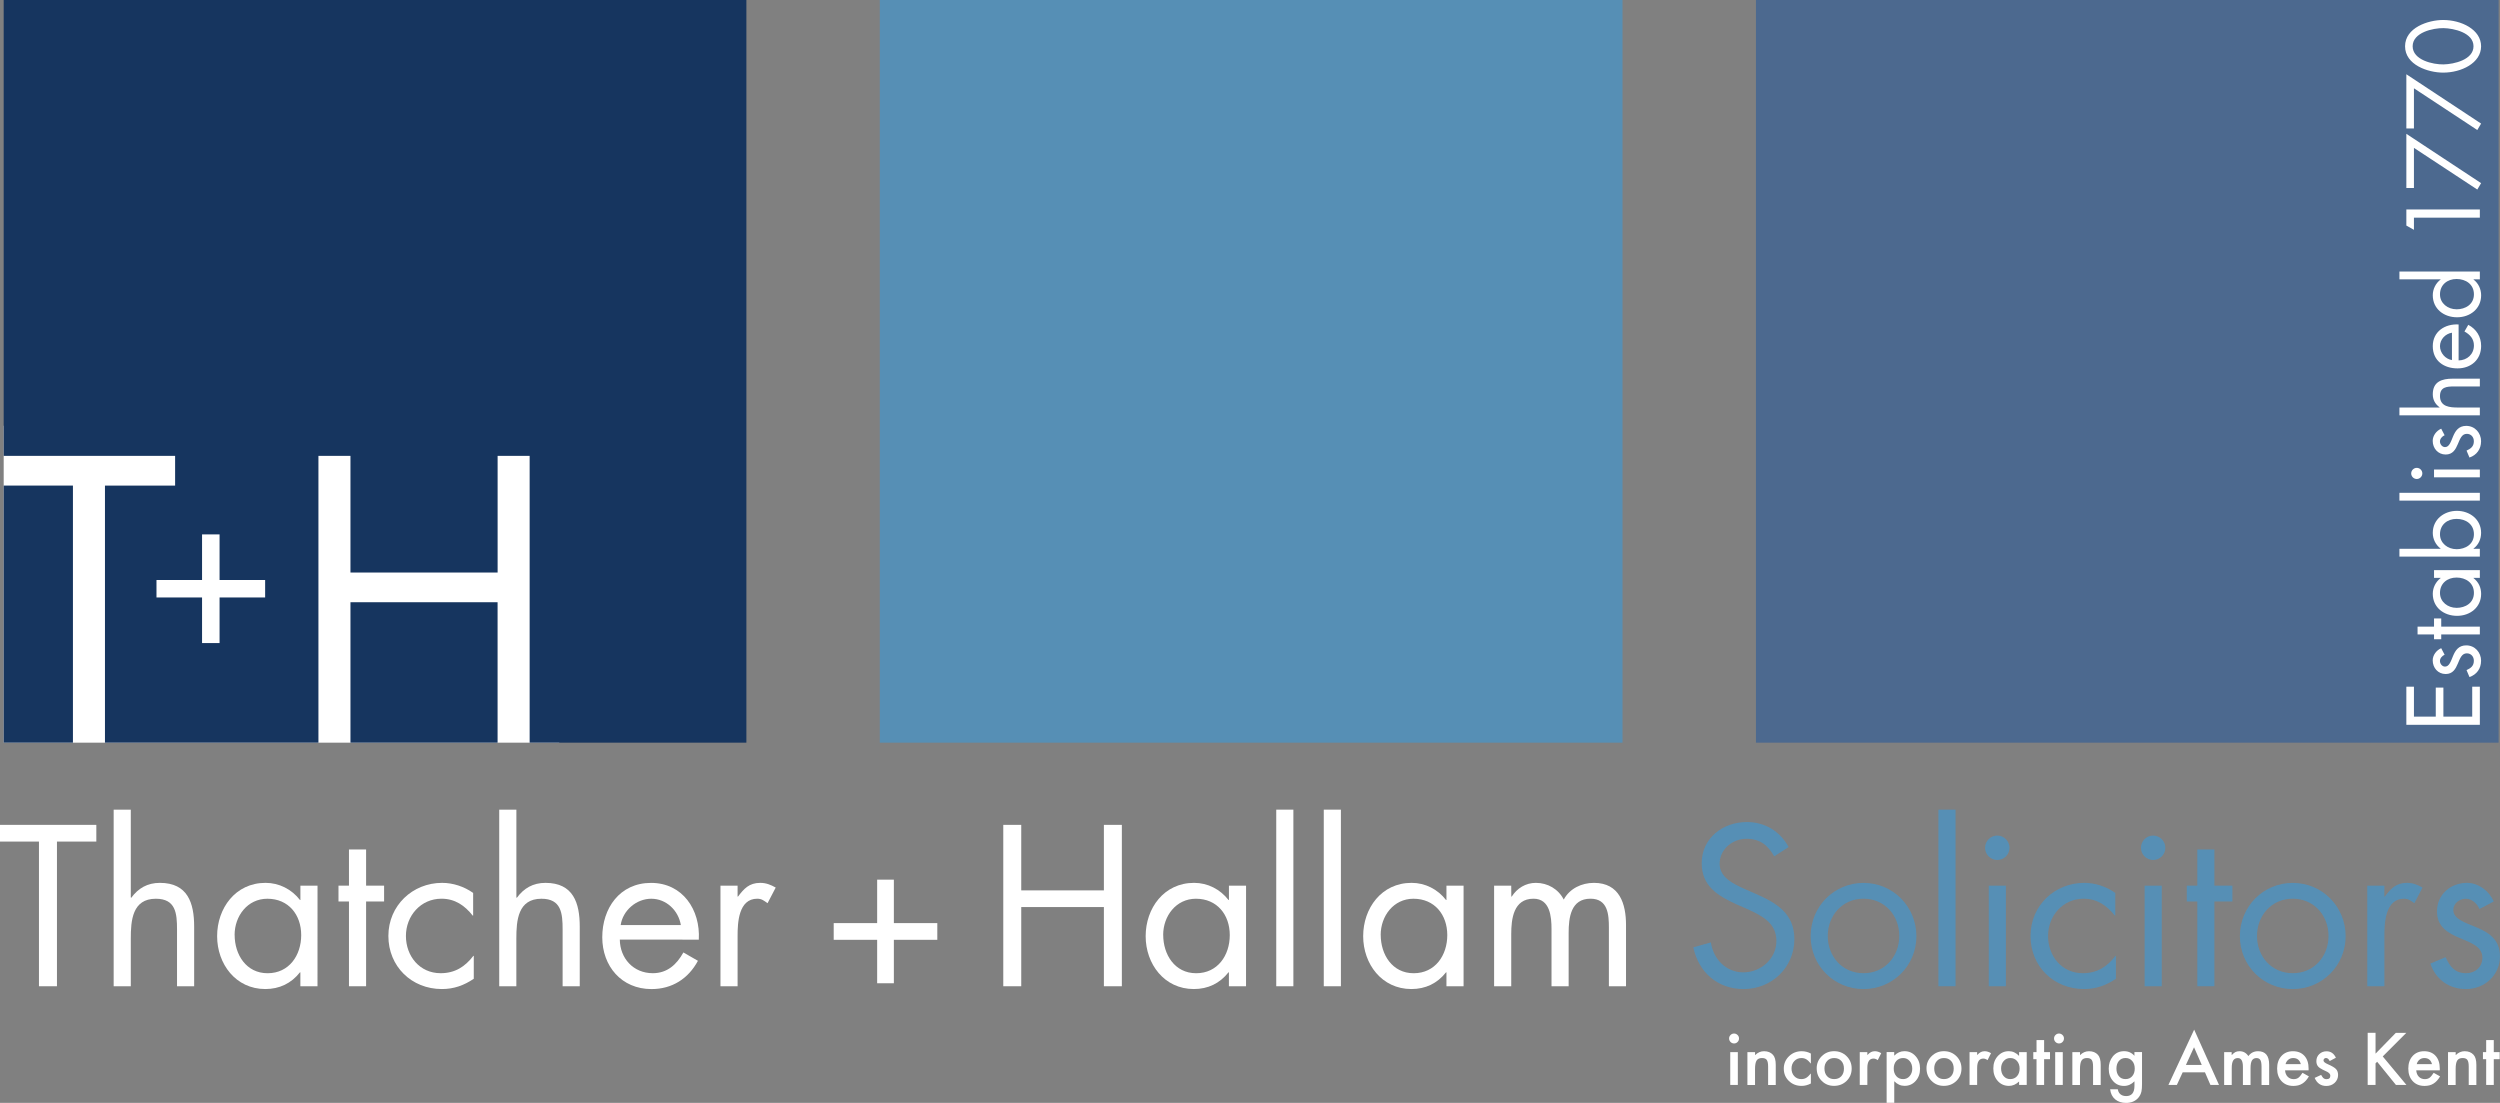 <?xml version="1.0" encoding="UTF-8"?>
<svg id="Layer_2" data-name="Layer 2" xmlns="http://www.w3.org/2000/svg" viewBox="0 0 718.12 316.8">
  <rect x="0" y="0" width="718.12" height="316.8" fill="#808080" stroke="none"/>
  <defs>
    <style>
      .cls-1 {
        fill: #568fb5;
      }

      .cls-2 {
        fill: #fff;
      }

      .cls-3 {
        fill: #16355f;
      }

      .cls-4 {
        fill: #4c698f;
      }
    </style>
  </defs>
  <g id="Layer_1-2" data-name="Layer 1">
    <rect class="cls-2" x="1.06" y="122.3" width="159.58" height="91.03"/>
    <polyline class="cls-2" points="16.36 283.3 11.19 283.3 11.19 241.74 0 241.74 0 236.94 27.67 236.94 27.67 241.74 16.36 241.74"/>
    <path class="cls-2" d="M37.57,232.57v25.21l.12.12c2.03-2.77,4.67-4.3,8.24-4.3,7.99,0,9.84,5.78,9.84,12.54v17.16h-4.92v-16.29c0-4.67-.37-8.85-6.09-8.85-6.76,0-7.19,6.27-7.19,11.44v13.71h-4.92v-50.73"/>
    <path class="cls-2" d="M67.4,268.55c0,5.66,3.32,11.01,9.47,11.01s9.65-5.11,9.65-10.95-3.63-10.45-9.72-10.45c-5.72,0-9.41,4.98-9.41,10.39M91.2,283.3h-4.92v-4h-.12c-2.52,3.2-5.9,4.8-9.96,4.8-8.49,0-13.83-7.2-13.83-15.19s5.23-15.31,13.9-15.31c3.94,0,7.5,1.84,9.9,4.92h.12v-4.12h4.92"/>
    <polyline class="cls-2" points="105.16 283.3 100.24 283.3 100.24 258.95 97.23 258.95 97.23 254.4 100.24 254.4 100.24 244.01 105.16 244.01 105.16 254.4 110.33 254.4 110.33 258.95 105.16 258.95"/>
    <path class="cls-2" d="M135.91,263.01h-.12c-2.27-2.89-5.1-4.86-8.98-4.86-5.96,0-10.21,4.92-10.21,10.7s3.94,10.7,9.96,10.7c4.12,0,7.01-1.85,9.41-4.98h.12v6.58c-2.83,1.91-5.72,2.95-9.16,2.95-8.73,0-15.37-6.52-15.37-15.25s6.95-15.25,15.43-15.25c3.14,0,6.33,1.05,8.92,2.89"/>
    <path class="cls-2" d="M148.33,232.57v25.21l.12.12c2.03-2.77,4.67-4.3,8.24-4.3,7.99,0,9.84,5.78,9.84,12.54v17.16h-4.92v-16.29c0-4.67-.37-8.85-6.09-8.85-6.76,0-7.2,6.27-7.2,11.44v13.71h-4.92v-50.73"/>
    <path class="cls-2" d="M195.57,265.72c-.68-4.18-4.18-7.56-8.49-7.56s-8.18,3.38-8.79,7.56M178.04,269.9c.06,5.35,3.87,9.65,9.47,9.65,4.18,0,6.89-2.52,8.79-5.96l4.18,2.4c-2.77,5.16-7.44,8.12-13.34,8.12-8.61,0-14.14-6.58-14.14-14.88s4.98-15.62,14.02-15.62,14.2,7.69,13.71,16.3"/>
    <path class="cls-2" d="M211.87,257.54h.12c1.72-2.27,3.2-3.94,6.4-3.94,1.66,0,3.01.55,4.43,1.35l-2.34,4.49c-.98-.68-1.66-1.29-2.95-1.29-5.41,0-5.66,6.95-5.66,10.7v14.45h-4.92v-28.9h4.92"/>
    <polyline class="cls-2" points="256.76 252.68 256.76 265.16 269.24 265.16 269.24 269.96 256.76 269.96 256.76 282.44 251.96 282.44 251.96 269.96 239.48 269.96 239.48 265.16 251.96 265.16 251.96 252.68"/>
    <polyline class="cls-2" points="317.09 255.76 317.09 236.94 322.25 236.94 322.25 283.3 317.09 283.3 317.09 260.55 293.35 260.55 293.35 283.3 288.19 283.3 288.19 236.94 293.35 236.94 293.35 255.76"/>
    <path class="cls-2" d="M334.13,268.55c0,5.66,3.32,11.01,9.47,11.01s9.65-5.11,9.65-10.95-3.63-10.45-9.72-10.45c-5.72,0-9.41,4.98-9.41,10.39M357.92,283.3h-4.92v-4h-.12c-2.52,3.2-5.9,4.8-9.96,4.8-8.49,0-13.83-7.2-13.83-15.19s5.23-15.31,13.9-15.31c3.94,0,7.5,1.84,9.9,4.92h.12v-4.12h4.92"/>
    <polyline class="cls-2" points="371.52 283.3 366.6 283.3 366.6 232.57 371.52 232.57"/>
    <polyline class="cls-2" points="385.17 283.3 380.25 283.3 380.25 232.57 385.17 232.57"/>
    <path class="cls-2" d="M396.61,268.55c0,5.66,3.32,11.01,9.47,11.01s9.65-5.11,9.65-10.95-3.63-10.45-9.72-10.45c-5.72,0-9.41,4.98-9.41,10.39M420.41,283.3h-4.92v-4h-.12c-2.52,3.2-5.9,4.8-9.96,4.8-8.49,0-13.84-7.2-13.84-15.19s5.23-15.31,13.9-15.31c3.94,0,7.5,1.84,9.9,4.92h.12v-4.12h4.92"/>
    <path class="cls-2" d="M434.12,257.54h.12c1.54-2.4,4-3.94,6.95-3.94,3.38,0,6.46,1.78,7.99,4.8,1.72-3.2,5.17-4.8,8.67-4.8,7.38,0,9.22,6.03,9.22,12.11v17.59h-4.92v-16.79c0-3.75-.25-8.36-5.29-8.36-5.66,0-6.27,5.47-6.27,9.84v15.31h-4.92v-16.42c0-3.57-.43-8.73-5.17-8.73-5.78,0-6.4,5.84-6.4,10.21v14.94h-4.92v-28.9h4.92"/>
    <path class="cls-1" d="M509.64,245.98c-1.84-3.2-4.06-5.04-7.99-5.04s-7.69,2.95-7.69,7.19c0,4,4.12,5.84,7.26,7.26l3.08,1.35c6.03,2.64,11.13,5.66,11.13,13.04,0,8.12-6.52,14.33-14.57,14.33-7.44,0-12.97-4.8-14.45-11.99l5.04-1.42c.68,4.74,4.31,8.61,9.29,8.61s9.53-3.81,9.53-9.04-4.24-7.26-8.55-9.23l-2.83-1.23c-5.41-2.46-10.08-5.23-10.08-11.87,0-7.2,6.09-11.81,12.98-11.81,5.16,0,9.53,2.64,11.99,7.19"/>
    <path class="cls-1" d="M525.02,268.85c0,5.9,4.18,10.7,10.27,10.7s10.27-4.8,10.27-10.7-4.18-10.7-10.27-10.7-10.27,4.86-10.27,10.7M520.1,268.92c0-8.49,6.7-15.31,15.19-15.31s15.19,6.83,15.19,15.31-6.76,15.19-15.19,15.19-15.19-6.7-15.19-15.19"/>
    <polyline class="cls-1" points="561.73 283.3 556.81 283.3 556.81 232.57 561.73 232.57"/>
    <path class="cls-1" d="M576.19,283.3h-4.92v-28.9h4.92M577.23,243.52c0,1.97-1.6,3.51-3.51,3.51s-3.51-1.54-3.51-3.51,1.6-3.51,3.51-3.51,3.51,1.6,3.51,3.51"/>
    <path class="cls-1" d="M607.61,263.01h-.12c-2.28-2.89-5.11-4.86-8.98-4.86-5.96,0-10.21,4.92-10.21,10.7s3.94,10.7,9.96,10.7c4.12,0,7.01-1.85,9.41-4.98h.12v6.58c-2.83,1.91-5.72,2.95-9.16,2.95-8.73,0-15.37-6.52-15.37-15.25s6.95-15.25,15.43-15.25c3.14,0,6.33,1.05,8.92,2.89"/>
    <path class="cls-1" d="M620.96,283.3h-4.92v-28.9h4.92M622,243.52c0,1.97-1.6,3.51-3.51,3.51s-3.5-1.54-3.5-3.51,1.6-3.51,3.5-3.51,3.51,1.6,3.51,3.51"/>
    <polyline class="cls-1" points="636.08 283.3 631.17 283.3 631.17 258.95 628.15 258.95 628.15 254.4 631.17 254.4 631.17 244.01 636.08 244.01 636.08 254.4 641.25 254.4 641.25 258.95 636.08 258.95"/>
    <path class="cls-1" d="M648.32,268.85c0,5.9,4.18,10.7,10.27,10.7s10.27-4.8,10.27-10.7-4.18-10.7-10.27-10.7-10.27,4.86-10.27,10.7M643.4,268.92c0-8.49,6.7-15.31,15.19-15.31s15.19,6.83,15.19,15.31-6.76,15.19-15.19,15.19-15.19-6.7-15.19-15.19"/>
    <path class="cls-1" d="M684.91,257.54h.12c1.72-2.27,3.2-3.94,6.4-3.94,1.66,0,3.01.55,4.43,1.35l-2.34,4.49c-.98-.68-1.66-1.29-2.95-1.29-5.41,0-5.66,6.95-5.66,10.7v14.45h-4.92v-28.9h4.92"/>
    <path class="cls-1" d="M712.22,261.11c-.68-1.54-2.15-2.95-3.94-2.95s-3.57,1.35-3.57,3.2c0,2.64,3.32,3.63,6.7,5.04,3.38,1.41,6.7,3.44,6.7,8.3,0,5.47-4.43,9.41-9.78,9.41-4.86,0-8.67-2.77-10.21-7.32l4.37-1.85c1.23,2.71,2.64,4.61,5.9,4.61,2.64,0,4.67-1.78,4.67-4.43,0-6.46-13.04-4.24-13.04-13.34,0-4.86,3.94-8.18,8.61-8.18,3.32,0,6.4,2.34,7.69,5.35"/>
    <polyline class="cls-1" points="466.06 213.33 252.72 213.33 252.72 0 466.06 0"/>
    <polyline class="cls-3" points="100.67 213.33 142.93 213.33 142.93 172.99 100.67 172.99"/>
    <polyline class="cls-3" points="20.95 139.48 1.06 139.48 1.06 213.33 20.95 213.33"/>
    <path class="cls-3" d="M76.16,171.63h-13.09v13.09h-5.03v-13.09h-13.09v-5.03h13.09v-13.09h5.03v13.09h13.09M1.06,0v130.94h49.24v8.54h-20.15v73.85h61.32v-82.39h9.2v33.51h42.27v-33.51h9.2v82.39h62.26V0"/>
    <polyline class="cls-4" points="504.39 213.33 717.72 213.33 717.72 0 504.39 0"/>
    <path class="cls-2" d="M705.61,157.75c-2.46,0-4.73-1.68-4.73-4.28,0-2.77,2.13-4.42,4.76-4.42s4.99,1.51,4.99,4.4-2.44,4.31-5.01,4.31M710.51,157.58c1.43-1.06,2.18-2.72,2.18-4.54,0-3.86-3.28-6.3-6.94-6.3s-6.94,2.41-6.94,6.33c0,1.79.84,3.44,2.24,4.51v.06h-11.82v2.24h23.1v-2.24h-1.82"/>
    <path class="cls-2" d="M705.61,88.84c-2.46,0-4.73-1.68-4.73-4.28,0-2.77,2.13-4.42,4.76-4.42s4.99,1.51,4.99,4.4-2.44,4.31-5.01,4.31M710.51,80.3v-.06h1.82v-2.24h-23.1v2.24h11.82v.06c-1.4,1.06-2.24,2.74-2.24,4.51,0,3.95,3.22,6.33,6.97,6.33s6.92-2.44,6.92-6.3c0-1.79-.76-3.44-2.18-4.54"/>
    <path class="cls-2" d="M705.61,174.6c-2.46,0-4.73-1.68-4.73-4.28,0-2.77,2.13-4.42,4.76-4.42s4.99,1.51,4.99,4.4-2.44,4.31-5.01,4.31M710.51,166.06v-.06h1.82v-2.24h-13.16v2.24h1.88v.06c-1.4,1.09-2.24,2.72-2.24,4.51,0,3.95,3.22,6.33,6.97,6.33s6.92-2.44,6.92-6.3c0-1.85-.73-3.39-2.18-4.54"/>
    <path class="cls-2" d="M704.32,103.43c-1.9-.28-3.44-2.07-3.44-4s1.54-3.56,3.44-3.86M709,93.32l-1.09,1.9c1.57.87,2.72,2.1,2.72,4,0,2.55-1.96,4.28-4.4,4.31v-10.33c-3.92-.22-7.42,2.02-7.42,6.24s3.22,6.38,7.11,6.38,6.78-2.52,6.78-6.44c0-2.69-1.35-4.82-3.7-6.08"/>
    <path class="cls-2" d="M689.23,119.3h23.1v-2.24h-6.24c-2.35,0-5.21-.2-5.21-3.28,0-2.6,1.91-2.77,4.03-2.77h7.42v-2.24h-7.81c-3.08,0-5.71.84-5.71,4.48,0,1.62.7,2.83,1.96,3.75l-.06.06h-11.48"/>
    <path class="cls-2" d="M694.21,134.39c-.87,0-1.6.73-1.6,1.6s.73,1.6,1.6,1.6,1.6-.73,1.6-1.6-.7-1.6-1.6-1.6"/>
    <polyline class="cls-2" points="689.23 143.8 712.33 143.8 712.33 141.56 689.23 141.56"/>
    <polyline class="cls-2" points="712.33 134.87 699.17 134.87 699.17 137.11 712.33 137.11"/>
    <polyline class="cls-2" points="712.33 197.25 710.14 197.25 710.14 205.85 701.86 205.85 701.86 197.51 699.67 197.51 699.67 205.85 693.4 205.85 693.4 197.25 691.22 197.25 691.22 208.2 712.33 208.2"/>
    <polyline class="cls-2" points="701.24 180 701.24 177.65 699.17 177.65 699.17 180 694.44 180 694.44 182.24 699.17 182.24 699.17 183.62 701.24 183.62 701.24 182.24 712.33 182.24 712.33 180"/>
    <path class="cls-2" d="M712.69,189.83c0-2.44-1.79-4.45-4.28-4.45-2.21,0-3.14,1.51-3.78,3.05-.64,1.54-1.09,3.05-2.3,3.05-.84,0-1.46-.84-1.46-1.62s.64-1.48,1.34-1.79l-.98-1.88c-1.37.59-2.44,1.99-2.44,3.5,0,2.13,1.51,3.92,3.72,3.92,4.14,0,3.14-5.94,6.08-5.94,1.2,0,2.02.92,2.02,2.13,0,1.48-.87,2.13-2.1,2.69l.84,1.99c2.07-.7,3.33-2.43,3.33-4.65"/>
    <path class="cls-2" d="M712.69,126.78c0-2.44-1.79-4.45-4.28-4.45-2.21,0-3.14,1.51-3.78,3.05-.64,1.54-1.09,3.05-2.3,3.05-.84,0-1.46-.84-1.46-1.62s.64-1.48,1.34-1.79l-.98-1.88c-1.37.59-2.44,1.99-2.44,3.5,0,2.13,1.51,3.92,3.72,3.92,4.14,0,3.14-5.94,6.08-5.94,1.2,0,2.02.92,2.02,2.13,0,1.48-.87,2.13-2.1,2.69l.84,1.99c2.07-.7,3.33-2.44,3.33-4.65"/>
    <polyline class="cls-2" points="693.4 66.02 693.4 62.52 712.33 62.52 712.33 60.17 691.22 60.17 691.22 64.79"/>
    <polyline class="cls-2" points="712.69 52.61 691.22 38.44 691.22 54.01 693.4 54.01 693.4 42.47 711.6 54.45"/>
    <polyline class="cls-2" points="712.69 35.5 691.22 21.33 691.22 36.9 693.4 36.9 693.4 25.36 711.6 37.35"/>
    <path class="cls-2" d="M701.91,18.5c-3,.06-8.88-1.23-8.88-5.21s5.88-5.26,8.88-5.21c2.97.06,8.6,1.32,8.6,5.21s-5.63,5.15-8.6,5.21M701.8,5.74c-4.34,0-10.95,2.21-10.95,7.56s6.61,7.56,10.95,7.56c5.21,0,10.89-2.74,10.89-7.56s-5.68-7.56-10.89-7.56"/>
    <g>
      <path class="cls-2" d="M496.68,298.29c0-.38.14-.71.42-.99.28-.28.61-.42,1-.42s.73.14,1.01.42c.28.27.42.6.42,1s-.14.73-.42,1.01c-.27.28-.6.42-1,.42s-.73-.14-1.01-.42-.42-.62-.42-1.02ZM499.19,302.22v9.43h-2.18v-9.43h2.18Z"/>
      <path class="cls-2" d="M501.95,302.22h2.19v.87c.76-.76,1.62-1.13,2.58-1.13,1.1,0,1.95.35,2.57,1.04.53.59.79,1.55.79,2.88v5.78h-2.19v-5.27c0-.93-.13-1.57-.39-1.93-.25-.36-.71-.54-1.38-.54-.72,0-1.24.24-1.54.72-.3.47-.45,1.29-.45,2.47v4.55h-2.19v-9.43Z"/>
      <path class="cls-2" d="M520.17,302.62v2.9c-.5-.61-.94-1.02-1.34-1.25-.39-.23-.84-.35-1.37-.35-.82,0-1.5.29-2.04.86-.54.57-.81,1.29-.81,2.16s.26,1.61.79,2.18c.53.57,1.2.85,2.02.85.52,0,.98-.11,1.38-.34.39-.22.84-.65,1.37-1.28v2.88c-.88.46-1.77.69-2.65.69-1.46,0-2.68-.47-3.66-1.41-.98-.95-1.47-2.13-1.47-3.54s.5-2.6,1.49-3.56c.99-.97,2.21-1.45,3.66-1.45.93,0,1.81.22,2.63.67Z"/>
      <path class="cls-2" d="M521.84,306.86c0-1.36.49-2.52,1.46-3.48.97-.96,2.16-1.43,3.56-1.43s2.6.48,3.58,1.44c.97.96,1.45,2.14,1.45,3.55s-.49,2.6-1.46,3.55c-.98.95-2.19,1.42-3.61,1.42s-2.6-.48-3.55-1.45c-.96-.96-1.43-2.16-1.43-3.6ZM524.07,306.9c0,.94.25,1.69.76,2.24.52.56,1.2.83,2.04.83s1.53-.27,2.04-.82c.51-.55.76-1.28.76-2.2s-.25-1.65-.76-2.2c-.52-.56-1.2-.83-2.04-.83s-1.51.28-2.02.83-.78,1.27-.78,2.15Z"/>
      <path class="cls-2" d="M534.21,302.22h2.18v.84c.4-.42.76-.71,1.07-.86.32-.16.69-.24,1.12-.24.57,0,1.17.19,1.8.56l-1,2c-.41-.3-.82-.45-1.21-.45-1.19,0-1.78.9-1.78,2.69v4.89h-2.18v-9.43Z"/>
      <path class="cls-2" d="M544.11,316.78h-2.18v-14.57h2.18v1.03c.86-.86,1.83-1.29,2.93-1.29,1.3,0,2.37.48,3.21,1.43.85.95,1.28,2.15,1.28,3.59s-.42,2.59-1.27,3.54c-.84.94-1.9,1.4-3.18,1.4-1.1,0-2.09-.44-2.96-1.33v6.19ZM549.29,306.99c0-.9-.25-1.64-.74-2.21-.5-.58-1.12-.86-1.88-.86-.8,0-1.45.28-1.95.83s-.75,1.29-.75,2.19.25,1.61.75,2.19c.49.56,1.14.84,1.94.84.75,0,1.38-.28,1.87-.85.5-.57.76-1.28.76-2.13Z"/>
      <path class="cls-2" d="M553.38,306.86c0-1.36.49-2.52,1.46-3.48.97-.96,2.16-1.43,3.56-1.43s2.6.48,3.58,1.44c.97.96,1.45,2.14,1.45,3.55s-.49,2.6-1.46,3.55c-.98.95-2.19,1.42-3.61,1.42s-2.6-.48-3.55-1.45c-.96-.96-1.43-2.16-1.43-3.6ZM555.6,306.9c0,.94.25,1.69.76,2.24.52.56,1.2.83,2.04.83s1.53-.27,2.04-.82c.51-.55.76-1.28.76-2.2s-.25-1.65-.76-2.2c-.52-.56-1.2-.83-2.04-.83s-1.51.28-2.02.83-.78,1.27-.78,2.15Z"/>
      <path class="cls-2" d="M565.75,302.22h2.18v.84c.4-.42.76-.71,1.07-.86.32-.16.69-.24,1.12-.24.57,0,1.17.19,1.8.56l-1,2c-.41-.3-.82-.45-1.21-.45-1.19,0-1.78.9-1.78,2.69v4.89h-2.18v-9.43Z"/>
      <path class="cls-2" d="M579.98,302.22h2.19v9.43h-2.19v-.99c-.9.84-1.86,1.26-2.9,1.26-1.3,0-2.38-.47-3.23-1.41-.85-.96-1.27-2.16-1.27-3.6s.42-2.59,1.27-3.54c.85-.94,1.9-1.42,3.18-1.42,1.1,0,2.08.45,2.95,1.36v-1.09ZM574.81,306.9c0,.9.24,1.64.73,2.21.5.58,1.12.86,1.88.86.81,0,1.46-.28,1.96-.83.5-.57.75-1.3.75-2.19s-.25-1.61-.75-2.19c-.5-.56-1.14-.84-1.94-.84-.75,0-1.38.28-1.88.85-.5.57-.75,1.29-.75,2.13Z"/>
      <path class="cls-2" d="M587.17,304.25v7.4h-2.18v-7.4h-.93v-2.03h.93v-3.46h2.18v3.46h1.69v2.03h-1.69Z"/>
      <path class="cls-2" d="M590.02,298.29c0-.38.14-.71.42-.99.28-.28.61-.42,1-.42s.73.14,1.01.42c.28.27.42.6.42,1s-.14.73-.42,1.01c-.27.28-.6.42-1,.42s-.73-.14-1.01-.42-.42-.62-.42-1.02ZM592.53,302.22v9.43h-2.18v-9.43h2.18Z"/>
      <path class="cls-2" d="M595.29,302.22h2.19v.87c.76-.76,1.62-1.13,2.58-1.13,1.1,0,1.95.35,2.57,1.04.53.59.79,1.55.79,2.88v5.78h-2.19v-5.27c0-.93-.13-1.57-.39-1.93-.25-.36-.71-.54-1.38-.54-.72,0-1.24.24-1.54.72-.3.47-.45,1.29-.45,2.47v4.55h-2.19v-9.43Z"/>
      <path class="cls-2" d="M615.29,311.43c0,.45-.01.84-.04,1.18s-.07.64-.12.9c-.16.71-.46,1.32-.91,1.83-.85.98-2.02,1.47-3.52,1.47-1.26,0-2.29-.34-3.11-1.02-.84-.7-1.32-1.66-1.45-2.9h2.19c.08.46.22.82.42,1.08.45.59,1.11.88,1.98.88,1.59,0,2.39-.98,2.39-2.93v-1.32c-.87.88-1.86,1.33-2.99,1.33-1.29,0-2.34-.46-3.16-1.4-.83-.94-1.24-2.12-1.24-3.54s.38-2.54,1.15-3.51c.83-1.02,1.92-1.53,3.27-1.53,1.19,0,2.18.44,2.96,1.33v-1.07h2.18v9.21ZM613.2,306.95c0-.92-.25-1.65-.74-2.2-.5-.56-1.13-.84-1.91-.84-.83,0-1.48.31-1.96.92-.43.55-.65,1.26-.65,2.13s.22,1.56.65,2.11c.47.6,1.12.9,1.96.9s1.49-.3,1.98-.91c.45-.55.67-1.25.67-2.11Z"/>
      <path class="cls-2" d="M633.37,308.02h-6.4l-1.67,3.63h-2.43l7.4-15.89,7.14,15.89h-2.47l-1.57-3.63ZM632.45,305.9l-2.22-5.08-2.33,5.08h4.54Z"/>
      <path class="cls-2" d="M638.86,302.22h2.18v.87c.42-.44.78-.74,1.08-.89.32-.16.71-.24,1.19-.24,1.07,0,1.91.47,2.53,1.4.68-.93,1.61-1.4,2.78-1.4,2.12,0,3.19,1.29,3.19,3.87v5.83h-2.19v-5.24c0-.9-.11-1.54-.33-1.92-.23-.38-.6-.57-1.11-.57-.6,0-1.04.23-1.31.68s-.41,1.18-.41,2.18v4.87h-2.19v-5.21c0-1.68-.48-2.52-1.45-2.52-.61,0-1.06.23-1.34.69-.28.46-.42,1.18-.42,2.17v4.87h-2.18v-9.43Z"/>
      <path class="cls-2" d="M663.14,307.45h-6.76c.06.78.31,1.39.76,1.85.45.45,1.02.68,1.71.68.54,0,.99-.13,1.35-.39.35-.26.75-.74,1.19-1.43l1.84,1.03c-.29.48-.58.9-.9,1.24-.32.35-.66.63-1.02.85-.36.22-.75.39-1.17.49-.42.1-.88.16-1.37.16-1.41,0-2.54-.45-3.39-1.36-.85-.91-1.28-2.12-1.28-3.62s.41-2.7,1.24-3.62c.83-.91,1.94-1.37,3.31-1.37s2.49.44,3.29,1.33c.8.88,1.2,2.1,1.2,3.65v.51ZM660.9,305.66c-.3-1.16-1.04-1.74-2.2-1.74-.27,0-.51.04-.75.12s-.44.2-.63.35-.35.33-.49.55c-.14.21-.24.46-.31.73h4.38Z"/>
      <path class="cls-2" d="M671,303.82l-1.8.96c-.29-.58-.64-.87-1.06-.87-.2,0-.37.07-.51.2-.14.13-.21.3-.21.51,0,.36.42.72,1.26,1.08,1.16.5,1.93.96,2.33,1.38.4.42.6.99.6,1.7,0,.91-.34,1.67-1.01,2.29-.65.58-1.44.87-2.36.87-1.58,0-2.7-.77-3.36-2.32l1.86-.86c.26.45.46.74.59.86.26.25.58.37.95.37.74,0,1.1-.34,1.1-1.01,0-.39-.28-.75-.85-1.08-.22-.11-.44-.22-.66-.32-.22-.1-.44-.21-.67-.32-.63-.31-1.08-.62-1.34-.93-.33-.39-.49-.9-.49-1.52,0-.82.28-1.5.84-2.03.57-.54,1.27-.8,2.09-.8,1.21,0,2.11.62,2.69,1.87Z"/>
      <path class="cls-2" d="M682.37,302.66l5.82-5.97h3.01l-6.76,6.77,6.8,8.18h-3.02l-5.39-6.65-.46.46v6.19h-2.26v-14.96h2.26v5.97Z"/>
      <path class="cls-2" d="M700.82,307.45h-6.76c.06.78.31,1.39.76,1.85.45.45,1.02.68,1.71.68.54,0,.99-.13,1.35-.39.35-.26.75-.74,1.19-1.43l1.84,1.03c-.29.48-.58.9-.9,1.24-.32.35-.66.63-1.02.85-.36.22-.75.39-1.17.49-.42.1-.88.16-1.37.16-1.41,0-2.54-.45-3.39-1.36-.85-.91-1.28-2.12-1.28-3.62s.41-2.7,1.24-3.62c.83-.91,1.94-1.37,3.31-1.37s2.49.44,3.29,1.33c.8.88,1.2,2.1,1.2,3.65v.51ZM698.58,305.66c-.3-1.16-1.04-1.74-2.2-1.74-.27,0-.51.04-.75.12s-.44.2-.63.35-.35.33-.49.55c-.14.21-.24.46-.31.73h4.38Z"/>
      <path class="cls-2" d="M703.2,302.22h2.19v.87c.76-.76,1.62-1.13,2.58-1.13,1.1,0,1.95.35,2.57,1.04.53.59.79,1.55.79,2.88v5.78h-2.19v-5.27c0-.93-.13-1.57-.39-1.93-.25-.36-.71-.54-1.38-.54-.72,0-1.24.24-1.54.72-.3.47-.45,1.29-.45,2.47v4.55h-2.19v-9.43Z"/>
      <path class="cls-2" d="M716.33,304.25v7.4h-2.18v-7.4h-.93v-2.03h.93v-3.46h2.18v3.46h1.69v2.03h-1.69Z"/>
    </g>
  </g>
</svg>